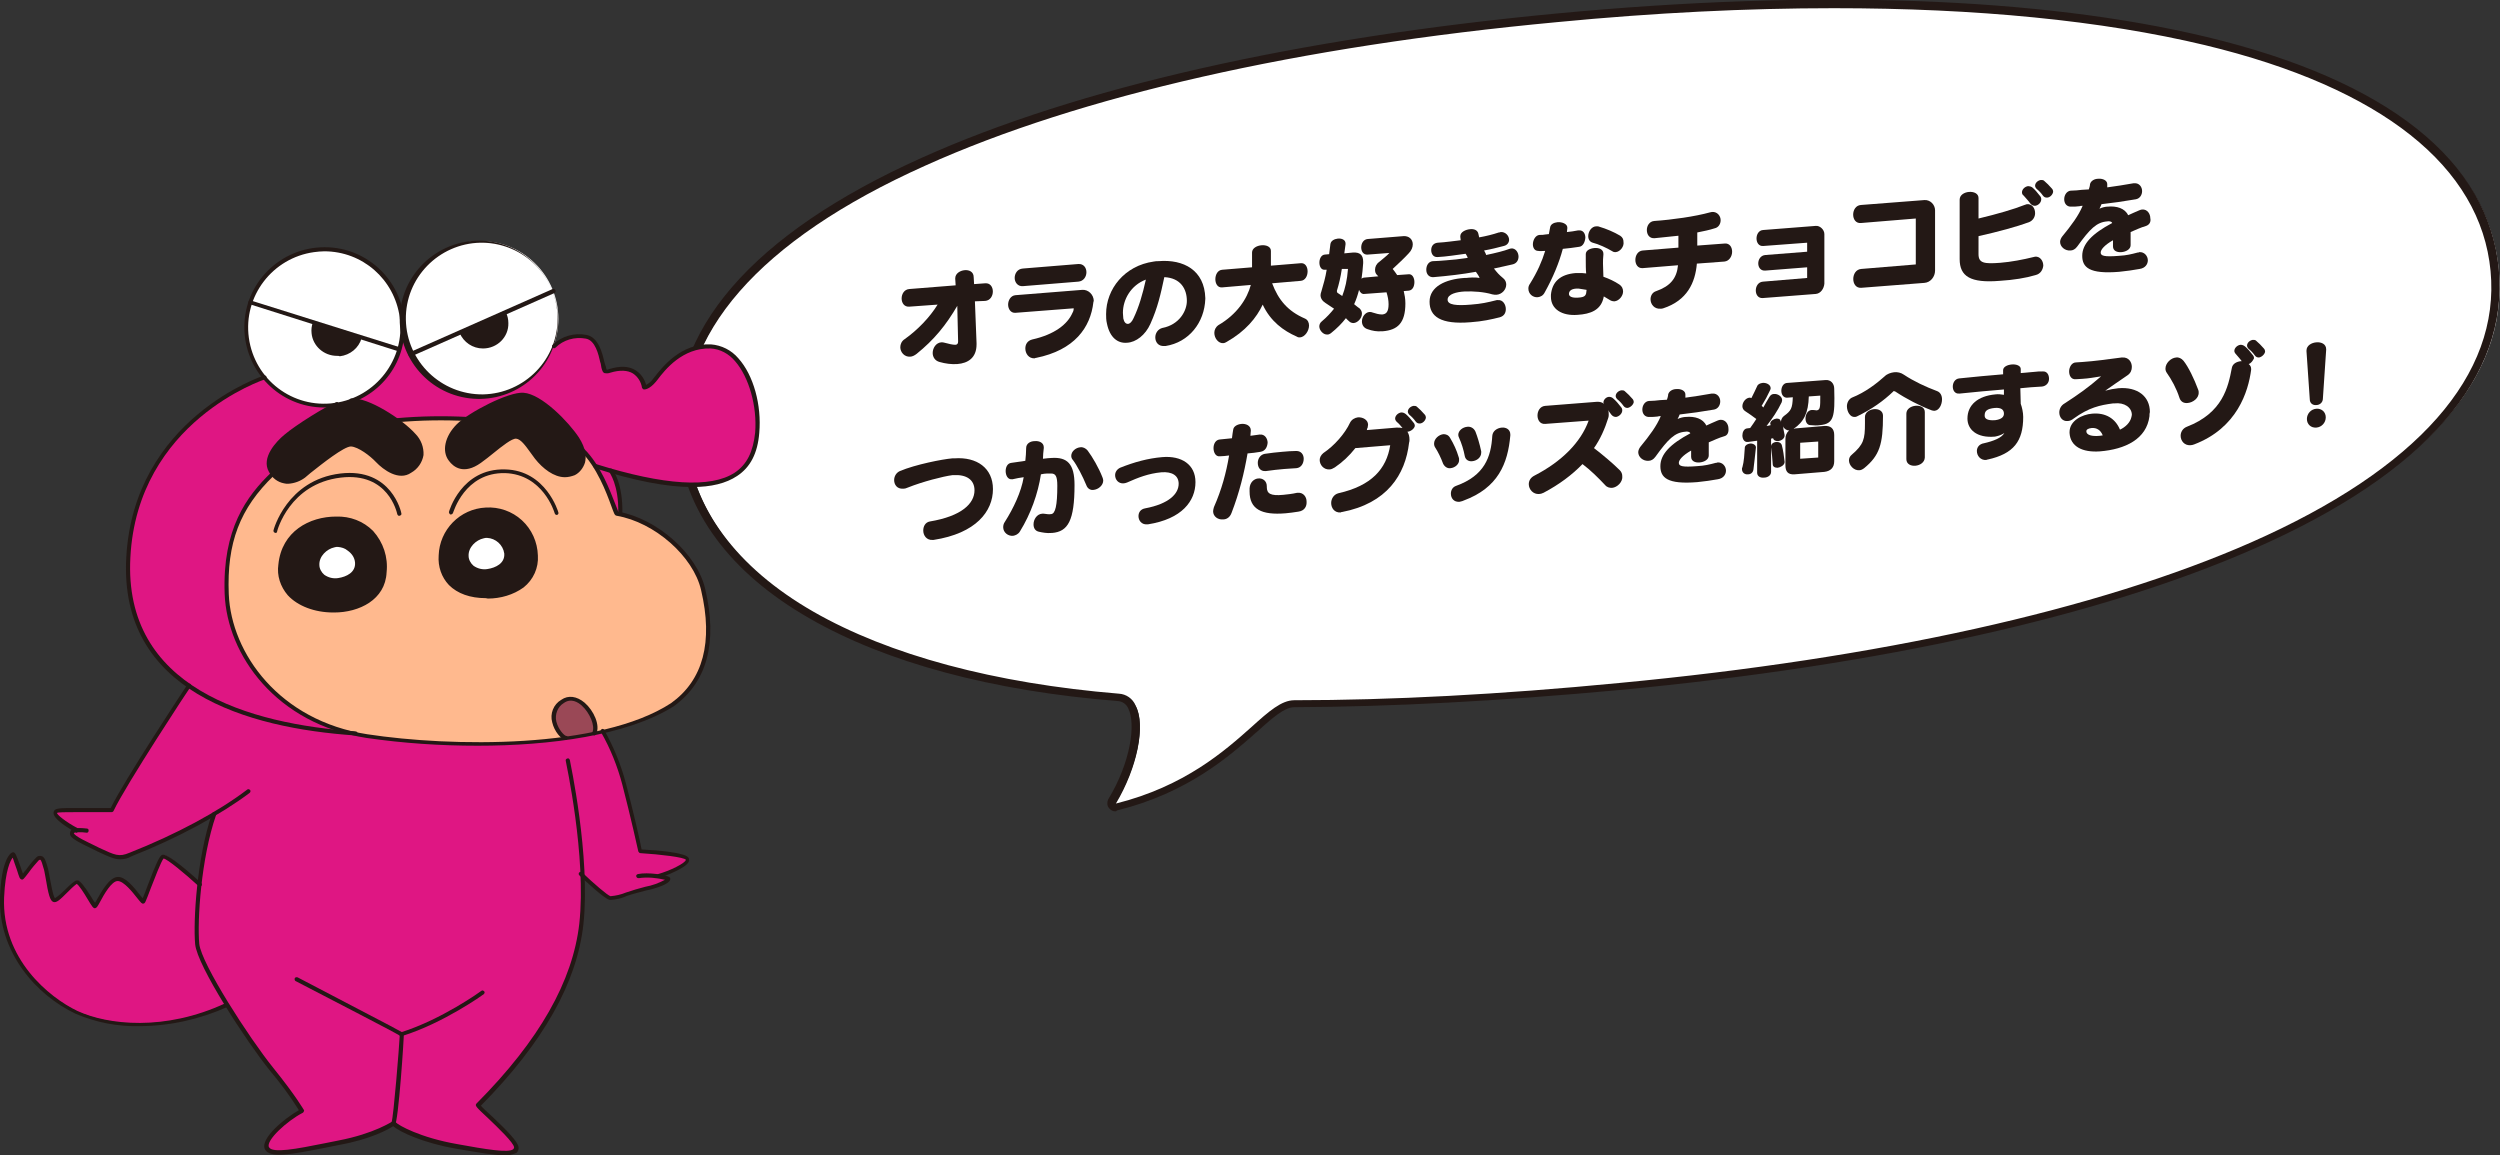 <?xml version="1.0" encoding="utf-8"?>
<!-- Generator: Adobe Illustrator 25.3.1, SVG Export Plug-In . SVG Version: 6.00 Build 0)  -->
<svg version="1.1" id="レイヤー_1" xmlns="http://www.w3.org/2000/svg" xmlns:xlink="http://www.w3.org/1999/xlink" x="0px"
	 y="0px" viewBox="0 0 609.8 281.8" style="enable-background:new 0 0 609.8 281.8;" xml:space="preserve">
<rect x="0" y="0" width="609.8" height="281.8" fill="#333333" stroke="none"/>
<style type="text/css">
	.st0{fill:#FFFFFF;}
	.st1{fill:#231815;}
	.st2{fill:#FFB98E;}
	.st3{fill:#9A4856;}
	.st4{fill:#DF1683;}
</style>
<path class="st0" d="M380.7,4.4c122.1-11.5,223.6,6.2,228.8,61.4S518.2,156,396,167.5c-27.8,2.6-54.6,4.1-79.3,4.2
	c-7.3,0-15.9,18.4-43.5,25.2c-0.5,0.1-1-0.3-1.1-0.8c0-0.2,0-0.4,0.1-0.5c6.9-11.3,8-24.9,1.7-25.5c-61-4.9-103.2-27.8-106.5-62.7
	C162.1,52.1,258.6,15.8,380.7,4.4z"/>
<path class="st1" d="M272,197.9c-0.6,0-1.1-0.3-1.5-0.8c-0.5-0.6-0.5-1.4-0.2-2.1c5.5-9,6.8-18.5,4.9-22.2c-0.4-1-1.4-1.7-2.5-1.8
	c-30.6-2.4-56.6-9.4-75.3-20.2c-19.4-11.1-30.5-26.2-32.1-43.4c-2.5-26.5,18.1-50.3,59.5-68.9c38-17.1,91.5-29.2,154.8-35.2
	s118.1-4,158.6,5.7c44.2,10.6,68.8,30.2,71.3,56.6s-18.1,50-59.6,68.2c-37.7,16.6-91.2,28.5-154.8,34.5c-29.1,2.7-55.8,4.1-79.4,4.2
	l0,0c-2.4,0-5.2,2.5-9.1,6c-6.7,5.9-16.8,14.9-34.2,19.2C272.3,197.9,272.2,197.9,272,197.9z M272,195.9L272,195.9z M447.3,2
	c-21.1,0-43.7,1.1-67.5,3.4c-63.1,5.9-116.4,18-154.1,35c-40.6,18.2-60.8,41.4-58.4,66.9c1.6,16.6,12.3,31.1,31.1,41.9
	c18.5,10.6,44.2,17.5,74.5,20c1.8,0.1,3.4,1.2,4.1,2.9c2.5,4.9,0.4,15.2-4.8,23.9c16.8-4.2,26.6-12.9,33.1-18.7
	c4.2-3.8,7.3-6.5,10.4-6.5l0,0c23.6,0,50.2-1.4,79.2-4.2c63.4-6,116.7-17.8,154.2-34.3c40.6-17.9,60.8-40.8,58.4-66.2
	S581,21.4,537.8,11C512.7,5,482.1,2,447.3,2L447.3,2z"/>
<path class="st2" d="M171.4,143.6c-2.1-8.8-12-16.9-21-18.5c-0.6-0.2-2.9-10.2-8.5-15.6l0,0c0.8,2.7-0.2,4.8-2.1,5.8
	c-3.2,1.6-6.7-0.9-9-3.8c-2-2.5-3.3-4.9-5-5.1s-5.5,3.6-8.9,6s-5.7,1.6-7.2-0.4s-1-5.4,1.9-8.2c0.7-0.6,1.4-1.2,2.2-1.7l0,0
	c-5.7-0.3-11.4-0.2-17.1,0.3l0,0c1.5,1,2.9,2.2,4.2,3.6c3.2,3.6,2.1,6.8-0.8,8.8s-6.7-1.2-8-2.5s-4.4-3.9-6.4-4s-8.4,5.1-11.7,7.7
	c-3,2.3-6,1.7-7.6-0.5l0,0c-7.2,6.9-11.8,15-11.2,29.2s12.1,31.3,34.2,34.7c13.6,2.1,32.2,2.9,48.5,0.6c-1.5-0.2-5.4-5.8-0.9-8.9
	c4.2-2.9,9.2,4.7,7.8,7.7c7.4-1.5,14.1-3.8,19.1-7.1C174.2,164.4,173.5,152.4,171.4,143.6z"/>
<circle class="st0" cx="117.2" cy="77.8" r="19"/>
<circle class="st0" cx="79.1" cy="79.8" r="19"/>
<path class="st1" d="M112.5,81c1.3,2.9,4.7,4.2,7.6,2.9c2.9-1.3,4.2-4.7,2.9-7.6L112.5,81z"/>
<path class="st1" d="M76.8,78.7c-1.1,3,0.5,6.3,3.5,7.4s6.3-0.5,7.4-3.5c0.1-0.1,0.1-0.3,0.1-0.4L76.8,78.7z"/>
<path class="st1" d="M68.4,137.6c0.6-6.1,5.3-11.3,13.6-11.3c8.5,0,12.2,6.5,11.8,13.1s-6.6,9.5-12.5,9.4S67.6,145.9,68.4,137.6z"/>
<path class="st1" d="M107.5,135.5c0.2-6,5-10.9,11-11.2c6.2-0.4,11.7,4.3,12.1,10.6c0,0.2,0,0.4,0,0.6c0.2,6.5-5,9.7-11.7,9.9
	S107.2,142.2,107.5,135.5z"/>
<path class="st0" d="M113.8,135.6c-0.2-2.3,1.9-4.3,4.1-4.8c2.6-0.4,5.1,1.3,5.5,4c0,0.1,0,0.1,0,0.2c0.2,2.6-2.1,4-4.5,4.4
	S114,138.5,113.8,135.6z"/>
<path class="st0" d="M77.5,137.9c-0.2-2.3,1.9-4.3,4.1-4.8c2.6-0.4,5.1,1.3,5.5,4c0,0.1,0,0.1,0,0.2c0.2,2.6-2.1,4-4.5,4.4
	S77.7,140.7,77.5,137.9z"/>
<path class="st3" d="M137.1,171.1c-4.5,3.1-0.6,8.7,0.9,8.9c2.4-0.3,4.7-0.7,6.9-1.2C146.3,175.8,141.3,168.2,137.1,171.1z"/>
<path class="st4" d="M167.7,209.5c-0.7-1.3-11.5-1.9-11.5-1.9s-2-9-3.9-16.3c-1.2-4.5-3-8.9-5.3-13l0,0c-18,4.2-41.4,3.6-57.6,1.1
	c-1-0.2-1.9-0.3-2.8-0.5l0,0c-5.8-1.2-11.3-3.6-16.1-7.1l-0.1-0.1c-0.4-0.3-0.8-0.6-1.1-0.9l-0.2-0.2c-0.3-0.3-0.7-0.5-1-0.8
	l-0.2-0.2c-8-7-12.3-16.5-12.6-24.9c-0.6-14.2,4-22.3,11.2-29.2l0,0c-0.2-0.2-0.3-0.4-0.4-0.6c-1.5-2.7,0.8-6,3.6-8.4
	s10.3-7.1,12.6-7.9l0,0l-0.5,0.1c-6.5,0.9-12.9-1.6-17.1-6.6l0,0c0,0-31.5,10-33.3,43.9c-0.8,15.1,5.5,24.9,14.8,31.3l0,0
	c0,0-15.8,24.1-18.8,30.4c0,0-4.8,0-8.8,0s-4.8,0-5,0.5c-0.3,0.9,2.8,3,5.2,4.4l0,0c-0.4,0-0.7,0.2-1,0.4c-0.5,0.8,0.6,1.6,5.4,3.8
	s5.8,2.9,8.8,1.7c7-2.8,13.8-6.1,20.3-9.8l0,0c-1.8,5.4-2.9,11.1-3.5,16.7l0,0c0,0-7.9-7.2-9-6.8s-4.5,11-4.8,11s-3.7-5.5-6.2-5.5
	s-5.1,6.5-5.5,6.6s-3.4-5.9-4.4-5.9s-4.7,4.7-5.6,4.4s-1.6-6.2-2.1-7.9s-0.8-3.1-2-2s-3.4,4.6-3.7,4.5s-1.8-5.6-2.2-5.5
	s-2.4,2-2.7,10.3c-0.6,14.2,9.9,24.3,18.2,28.1s22.4,4.7,36.5-1.9l0,0c3.4,5.5,7,10.8,11,15.9c5.7,7.1,7.4,10.2,7.4,10.2
	c-3.5,1.8-9.6,6.9-8.5,9.1s8.3,0.4,17.4-1.3s13.5-4.8,13.5-4.8c0.1,0.5,5.6,3.9,15.5,5.6s14.3,2.4,14.2,0.3s-9.6-9.9-9.3-10.4
	c9.9-10.1,23.1-25.7,25.1-44.2c0.4-4.1,0.5-8.2,0.3-12.2l0,0c0,0,5.8,5.6,7.2,5.9s5-1.5,8.6-2.3s5.6-1.9,5.5-2.4
	c0-0.2-1-0.5-2.3-0.7l0,0C162.5,213.1,168.4,210.8,167.7,209.5z"/>
<path class="st1" d="M101,106.1c-3.2-3.6-11.5-8.8-15.2-8.4l0,0c-1.2,0.4-2.4,0.8-3.6,1l0,0c-2.3,0.8-9.8,5.5-12.6,7.9
	s-5.1,5.7-3.6,8.4s4.8,3.7,8,1.1s9.6-7.8,11.7-7.7s5.2,2.6,6.4,4s5,4.6,8,2.5S104.2,109.7,101,106.1z"/>
<path class="st4" d="M173.3,84.5c-7.7-0.2-12.3,6.5-13.8,8.3s-2.5,1.8-2.5,1.8c-1.3-6-6.9-4.5-8.4-4.1s-1.3,0.1-1.7-1.5
	s-1.1-6.2-4.1-6.9c-2.8-0.6-5.8,0.3-7.9,2.3l0,0c-3.6,9.9-14.5,14.9-24.4,11.3c-7-2.6-11.9-9.1-12.4-16.5H98
	c0.3,8.2-4.7,15.6-12.3,18.4l0,0c2.5-0.2,7.3,2.1,11,4.8l0,0c5.7-0.5,11.4-0.6,17.1-0.3l0,0l0.7-0.5l0.1-0.1l0.8-0.5l0.1-0.1
	l0.8-0.5h0.1l0.8-0.5l0.2-0.1c0.3-0.2,0.6-0.3,0.9-0.5l0,0l0.9-0.4l0.1-0.1l0.9-0.4l0.2-0.1l0.9-0.4l0,0l0.9-0.4l0.2-0.1
	c0.3-0.1,0.5-0.2,0.8-0.3h0.1l0.7-0.3h0.1l0.7-0.2h0.2l0.7-0.2h0.1l0.6-0.1h0.1c0.2,0,0.4-0.1,0.5-0.1h0.1c0.2,0,0.3,0,0.5,0l0,0
	c0.9,0.1,1.7,0.3,2.5,0.7c1,0.5,1.9,1.1,2.8,1.7c0.3,0.2,0.6,0.5,0.9,0.7c0.6,0.5,1.2,1,1.8,1.6c0.9,0.8,1.8,1.7,2.5,2.6
	c0.9,1,1.8,2.1,2.6,3.3c0.5,0.8,1,1.7,1.3,2.6l0,0c0.3,0.3,0.6,0.6,0.8,0.9l0.1,0.1c0.3,0.3,0.5,0.6,0.8,0.9l0.1,0.2
	c0.2,0.3,0.5,0.6,0.7,0.9l0.1,0.1c0.2,0.3,0.5,0.7,0.7,1c3.3,5.2,4.7,11.3,5.2,11.5l0.8,0.2c0.2-7.3-2.3-10.5-2.3-10.5l0,0
	c29.6,8.5,34.9-0.4,35.6-9.3C185.4,96.2,181,84.7,173.3,84.5z"/>
<path class="st1" d="M127.6,96.3c-3.3-0.2-13.1,4.8-15.9,7.6s-3.3,6.2-1.9,8.2s3.8,2.8,7.2,0.4s7.2-6.2,8.9-6s3.1,2.6,5,5.1
	c2.3,2.9,5.8,5.4,9,3.8c2.5-1.3,3.5-4.5,0.8-8.5S131.6,96.6,127.6,96.3z"/>
<path class="st1" d="M117.2,97.3h-0.7c-10.7-0.2-19.1-9-19-19.6c0.2-10.7,9-19.1,19.6-19s19.1,9,19,19.6
	C136,88.7,127.6,97.1,117.2,97.3z M117.2,59.2C107,59.4,98.8,67.8,99,78s8.6,18.3,18.8,18.2C128,96,136.2,87.6,136,77.4
	c-0.2-10-8.2-18-18.2-18.2H117.2z"/>
<path class="st1" d="M100.2,86.9c-0.3,0.1-0.5-0.1-0.6-0.4s0.1-0.5,0.4-0.6l34.8-15.4c0.3-0.1,0.5,0,0.7,0.3c0.1,0.3,0,0.5-0.3,0.7
	l-34.8,15.4C100.3,86.9,100.3,86.9,100.2,86.9z"/>
<path class="st1" d="M117.8,85L117.8,85c-2.5,0-4.7-1.5-5.7-3.8c-0.1-0.2,0-0.5,0.2-0.7l0,0c0.2-0.1,0.5,0,0.6,0.3l0,0
	c0.8,1.9,2.7,3.2,4.8,3.2l0,0c2.9,0,5.3-2.3,5.3-5.2c0-0.8-0.2-1.5-0.5-2.2c-0.1-0.3,0-0.5,0.3-0.6c0.2-0.1,0.5,0,0.6,0.2
	c0.4,0.8,0.6,1.7,0.6,2.6C124.1,82.2,121.3,85,117.8,85L117.8,85z"/>
<path class="st1" d="M79.1,99.4c-10.8,0-19.5-8.8-19.5-19.6s8.8-19.5,19.6-19.5s19.5,8.8,19.5,19.6c0,9.8-7.2,18-16.9,19.3
	C80.8,99.3,79.9,99.4,79.1,99.4z M79.1,61.3c-0.8,0-1.7,0.1-2.5,0.2c-10.1,1.4-17.3,10.7-15.9,20.9s10.7,17.3,20.9,15.9
	c10.1-1.4,17.3-10.7,15.9-20.9l0,0l0,0C96.2,68.1,88.4,61.3,79.1,61.3z"/>
<path class="st1" d="M97.4,85.7h-0.2L60.9,74.2c-0.3-0.1-0.4-0.4-0.3-0.6l0,0c0.1-0.3,0.4-0.4,0.6-0.3l0,0l36.3,11.4
	c0.3,0.1,0.4,0.4,0.3,0.6C97.8,85.5,97.6,85.7,97.4,85.7z"/>
<path class="st1" d="M82.2,86.8c-3.2,0-5.9-2.4-6.2-5.5c-0.1-0.9,0-1.8,0.3-2.6c0.1-0.3,0.4-0.4,0.6-0.3l0,0
	c0.3,0.1,0.4,0.4,0.3,0.6c-0.2,0.7-0.3,1.5-0.2,2.2c0.3,2.9,2.9,5,5.8,4.7c2.1-0.2,3.8-1.7,4.5-3.7c0.1-0.3,0.3-0.4,0.6-0.3l0,0
	c0.3,0.1,0.4,0.3,0.3,0.6l0,0c-0.7,2.4-2.8,4.1-5.3,4.4C82.7,86.8,82.5,86.8,82.2,86.8z"/>
<path class="st1" d="M70.3,118c-0.3,0-0.7,0-1-0.1c-1.6-0.3-2.9-1.3-3.7-2.8c-2-3.5,1.9-7.5,3.7-9c2.9-2.5,10.4-7.1,12.7-8
	c0.3-0.1,0.5,0,0.6,0.3s0,0.5-0.3,0.6l0,0c-2.2,0.8-9.7,5.4-12.4,7.8c-1.2,1.1-5.2,4.8-3.5,7.7c0.6,1.2,1.7,2,3,2.3
	c1.6,0.2,3.1-0.2,4.3-1.3c0.4-0.3,0.9-0.7,1.3-1.1c4.8-3.7,8.9-6.8,10.7-6.7c2.3,0.1,5.6,2.9,6.8,4.2c0,0,4.2,4.6,7.3,2.5
	c1.3-0.8,2.2-2.1,2.5-3.6c0.1-1.7-0.6-3.3-1.8-4.4c-3.2-3.7-11.4-8.6-14.8-8.2c-0.3,0-0.5-0.2-0.5-0.5s0.2-0.5,0.5-0.5
	c4-0.4,12.5,5.1,15.6,8.6c1.4,1.4,2.1,3.3,2,5.2c-0.3,1.8-1.4,3.4-3,4.3c-3,2.1-6.8-0.7-8.6-2.6c-1.4-1.5-4.3-3.7-6.1-3.8l0,0
	c-1.7,0-7,4.2-9.9,6.5l-1.3,1.1C73.2,117.4,71.8,117.9,70.3,118z"/>
<path class="st1" d="M137.8,116.4c-2.7,0-5.4-2.1-7.3-4.5l-1.1-1.5c-1.3-1.8-2.4-3.3-3.5-3.4c-1-0.1-3.4,1.8-5.5,3.5
	c-1,0.8-2.1,1.7-3.1,2.4c-4.2,3-6.7,1-7.8-0.5c-1.8-2.3-1-6,1.9-8.9s12.7-8,16.3-7.7l0,0c4.4,0.3,11,7.1,13.5,10.9
	c1.8,2.8,1.8,4.8,1.5,6.1c-0.4,1.3-1.3,2.5-2.5,3.1C139.4,116.2,138.6,116.4,137.8,116.4z M125.8,106h0.2c1.6,0.2,2.7,1.8,4.2,3.8
	c0.3,0.5,0.7,1,1.1,1.5c2.1,2.7,5.4,5.1,8.3,3.7c1-0.5,1.7-1.4,2-2.4c0.4-1.5-0.1-3.4-1.3-5.3c-2.7-4.1-9-10.2-12.8-10.4h-0.2
	c-3.2,0-12.6,4.8-15.3,7.5s-3,5.9-1.8,7.5c1.6,2.1,3.8,2.2,6.5,0.3c1-0.7,2-1.5,3-2.4C122.2,107.7,124.3,106,125.8,106L125.8,106z"
	/>
<path class="st1" d="M67.2,130L67.2,130c-0.4-0.1-0.5-0.3-0.5-0.6l0,0c0-0.1,3.2-12.3,16.3-13.9c12.6-1.5,14.9,9.6,14.9,9.7
	c0.1,0.3-0.1,0.5-0.4,0.6l0,0c-0.3,0.1-0.5-0.1-0.6-0.4l0,0c-0.1-0.4-2.2-10.3-13.8-8.9c-12.5,1.5-15.5,13-15.5,13.1
	C67.6,129.8,67.5,130,67.2,130z"/>
<path class="st1" d="M135.8,125.6c-0.2,0-0.4-0.1-0.5-0.4c-0.1-0.4-2.9-9.5-12.1-9.8c-9.9-0.2-12.6,9.6-12.7,9.7
	c-0.1,0.3-0.4,0.4-0.6,0.4s-0.4-0.4-0.4-0.6c0-0.1,3-10.7,13.7-10.4c10,0.2,13,10.4,13,10.5c0.1,0.3-0.1,0.5-0.3,0.6
	C135.9,125.6,135.9,125.6,135.8,125.6L135.8,125.6z"/>
<path class="st1" d="M81.5,149.4h-0.2c-4.6,0-8.7-1.6-11.1-4.2c-1.8-2.1-2.7-4.8-2.3-7.5l0,0c0.8-8.1,7.6-11.7,14.1-11.7
	c3.4-0.1,6.6,1.1,9,3.5c2.5,2.8,3.7,6.4,3.3,10.1C94,146.3,87.6,149.4,81.5,149.4z M68.9,137.7L68.9,137.7c-0.3,2.4,0.4,4.9,2,6.8
	c2.2,2.4,6,3.9,10.3,3.9h0.2c5.3,0,11.5-2.3,11.9-8.9c0.3-3.4-0.8-6.8-3-9.4c-2.2-2.2-5.2-3.4-8.3-3.2
	C74.7,126.8,69.5,131.1,68.9,137.7z"/>
<path class="st1" d="M118.5,145.9c-3.8,0-6.9-1.1-9-3.2c-1.8-1.9-2.7-4.5-2.5-7.2c0.2-6.3,5.2-11.4,11.5-11.7
	c3.2-0.2,6.4,0.9,8.8,3.1c2.4,2.2,3.8,5.3,3.9,8.6c0.2,3-1.1,5.9-3.5,7.8c-2.5,1.8-5.6,2.7-8.7,2.7L118.5,145.9z M119.3,124.8h-0.7
	c-5.8,0.3-10.3,5-10.5,10.7l0,0c-0.2,2.4,0.6,4.7,2.2,6.4c1.9,2,5,3,8.7,2.9c2.9,0.1,5.7-0.8,8.1-2.5c2.1-1.6,3.3-4.3,3.1-6.9
	c0-3-1.3-5.9-3.5-7.9C124.6,125.8,122,124.8,119.3,124.8L119.3,124.8z M107.5,135.5L107.5,135.5z"/>
<path class="st1" d="M118.2,139.9c-1.2,0-2.3-0.3-3.3-1.1c-0.9-0.8-1.5-1.9-1.5-3.1l0,0c-0.2-2.7,2.1-4.8,4.5-5.3
	c1.4-0.3,2.9,0.1,4,0.9c1.2,0.8,2,2.2,2.2,3.6c0.3,2.9-2.3,4.5-4.9,4.9C118.7,139.9,118.4,139.9,118.2,139.9z M118.8,131.2
	c-0.3,0-0.5,0-0.8,0.1c-1.9,0.4-3.8,2.2-3.7,4.3l0,0c0,0.9,0.5,1.8,1.2,2.4c1,0.7,2.2,1,3.4,0.8c2-0.3,4.3-1.4,4.1-3.8
	C122.7,132.9,120.9,131.3,118.8,131.2L118.8,131.2z"/>
<path class="st1" d="M81.8,142.1c-1.2,0-2.3-0.4-3.3-1.1c-0.9-0.8-1.5-1.9-1.5-3.1l0,0c-0.2-2.7,2.1-4.8,4.5-5.3
	c1.4-0.3,2.9,0.1,4,0.9c1.2,0.9,2,2.2,2.2,3.6c0.3,2.9-2.3,4.6-4.9,4.9C82.4,142.1,82.1,142.1,81.8,142.1z M82.4,133.4
	c-0.3,0-0.5,0-0.8,0.1c-1.9,0.4-3.8,2.2-3.7,4.3l0,0c0,0.9,0.5,1.8,1.2,2.4c1,0.7,2.2,1,3.4,0.8c2-0.3,4.3-1.4,4.1-3.8
	c-0.1-1.2-0.8-2.2-1.8-2.9C84.1,133.7,83.3,133.5,82.4,133.4L82.4,133.4z"/>
<path class="st1" d="M96.8,103c-0.3,0-0.5-0.2-0.5-0.5s0.2-0.5,0.5-0.5c5.7-0.5,11.4-0.6,17.2-0.3c0.3,0,0.5,0.3,0.5,0.5l0,0
	c0,0.3-0.2,0.5-0.5,0.5l0,0C108.2,102.4,102.6,102.5,96.8,103L96.8,103z"/>
<path class="st1" d="M116.5,181.9c-9.1,0-18.1-0.6-27.1-1.9c-22-3.4-34-20.2-34.6-35.1c-0.6-15.9,5.4-23.9,11.3-29.6
	c0.2-0.2,0.5-0.2,0.7,0l0,0c0.2,0.2,0.2,0.5,0,0.7c-8.3,8-11.5,16.4-11,28.9c0.6,14.5,12.4,30.9,33.8,34.2
	c20.3,3.1,56.8,3.7,74.1-7.6c7.8-5.6,10.3-14.9,7.3-27.6c-1.9-8.2-11.3-16.5-20.6-18.1c-0.5-0.1-0.6-0.5-1.3-2.4
	c-1.2-3.3-3.5-9.4-7.4-13.3c-0.2-0.2-0.2-0.5,0-0.7l0,0c0.2-0.2,0.5-0.2,0.7,0l0,0c4.1,4,6.4,10.3,7.7,13.6c0.3,0.8,0.6,1.5,0.7,1.8
	c9.5,1.7,19.2,10.3,21.2,18.8c3.1,13.1,0.5,22.8-7.7,28.7C153,179.4,134.1,181.9,116.5,181.9z"/>
<path class="st1" d="M168.8,118.8c-6.1,0-14-1.5-23.7-4.6c-0.3-0.1-0.4-0.4-0.3-0.6c0.1-0.3,0.4-0.4,0.6-0.4
	c16.6,5.2,28,5.9,33.8,2.1c3-2,4.5-5.1,5-9.8c0.5-6.4-1.5-13.5-4.9-17.4c-1.5-1.8-3.7-3-6-3.1c-6.8-0.2-11.1,5.2-12.9,7.6l-0.4,0.5
	c-1.6,1.9-2.7,1.9-2.9,1.9s-0.4-0.2-0.5-0.4c-0.2-1.4-1-2.7-2.2-3.5c-1.3-0.8-3.2-0.9-5.5-0.2c-0.5,0.2-1,0.2-1.5,0.1
	c-0.4-0.2-0.5-0.6-0.7-1.3c0-0.2-0.1-0.4-0.1-0.6s-0.1-0.5-0.2-0.8c-0.4-1.8-1.2-5.3-3.5-5.7c-2.7-0.5-5.5,0.3-7.4,2.2
	c-0.2,0.2-0.5,0.2-0.7,0s-0.2-0.5,0-0.7l0,0c2.2-2.1,5.3-3,8.3-2.4c2.9,0.6,3.8,4.4,4.3,6.5c0.1,0.3,0.1,0.5,0.2,0.7
	s0.1,0.4,0.2,0.6c0,0.2,0.1,0.5,0.2,0.7c0,0,0.2,0,0.7-0.2c2.6-0.8,4.7-0.7,6.3,0.3c1.3,0.8,2.2,2.1,2.6,3.6
	c0.7-0.4,1.3-0.9,1.7-1.5l0.4-0.5c1.9-2.4,6.4-8.2,13.7-7.9c2.6,0.2,5,1.4,6.7,3.4c3.7,4.1,5.7,11.4,5.1,18.2
	c-0.4,5-2.2,8.4-5.4,10.5C177.1,117.9,173.5,118.8,168.8,118.8z"/>
<path class="st1" d="M151.3,125.8L151.3,125.8c-0.3,0-0.5-0.2-0.5-0.5l0,0c0.2-7.1-2.2-10.1-2.2-10.2c-0.2-0.2-0.1-0.5,0.1-0.7
	c0.2-0.2,0.5-0.1,0.7,0.1l0,0c0.1,0.1,2.6,3.4,2.4,10.8C151.8,125.6,151.5,125.8,151.3,125.8z"/>
<path class="st1" d="M86.7,179.4L86.7,179.4C60.2,177.6,29,168.6,30.8,136c1.8-33.9,33.3-44.3,33.6-44.4c0.3-0.1,0.5,0.1,0.6,0.3
	l0,0c0.1,0.3-0.1,0.5-0.3,0.6l0,0c-0.3,0.1-31.2,10.3-32.9,43.5c-1.7,31.8,28.9,40.6,54.9,42.4c0.3,0,0.5,0.2,0.5,0.5l0,0
	C87.2,179.2,86.9,179.4,86.7,179.4z"/>
<path class="st1" d="M138,180.5L138,180.5c-1.1-0.1-2.8-2.1-3.3-4.3c-0.6-2.1,0.3-4.4,2.2-5.5c1.7-1.2,3.8-0.9,5.7,0.7
	c2.2,1.9,3.9,5.5,2.8,7.7c-0.1,0.2-0.4,0.4-0.7,0.2l0,0c-0.2-0.1-0.3-0.4-0.2-0.7c0.7-1.5-0.6-4.7-2.6-6.5c-0.9-0.8-2.6-1.9-4.4-0.6
	c-1.5,0.9-2.2,2.8-1.8,4.5c0.5,2,2,3.5,2.4,3.5c0.3,0,0.5,0.3,0.4,0.6C138.4,180.3,138.2,180.5,138,180.5z"/>
<path class="st1" d="M18.7,203.1c-0.1,0-0.2,0-0.2-0.1c-1-0.5-6-3.3-5.4-5c0.3-0.9,1.2-0.9,5.5-0.9c3.3,0,7.3,0,8.4,0
	c3.2-6.6,18-29.1,18.7-30.1c0.1-0.2,0.4-0.3,0.7-0.2l0,0c0.2,0.2,0.3,0.5,0.1,0.7l0,0c-0.2,0.2-15.9,24.1-18.8,30.3
	c-0.1,0.2-0.3,0.3-0.5,0.3c0,0-4.8,0-8.8,0c-2.4,0-4.3,0-4.5,0.2c0,0.4,2,2.1,5,3.7c0.2,0.1,0.4,0.4,0.2,0.7
	C19.1,202.9,18.9,203,18.7,203.1L18.7,203.1z"/>
<path class="st1" d="M29.3,209.6c-1.5,0-2.9-0.7-5.5-1.9l-1-0.5c-4.2-2-5.5-2.8-5.7-3.6c-0.1-0.3,0-0.6,0.1-0.9c0.6-1,3-0.7,4-0.6
	c0.3,0,0.5,0.3,0.4,0.6c0,0.3-0.3,0.5-0.6,0.4c-1.3-0.2-2.8-0.1-3,0.1c0.2,0.8,3.6,2.3,5.2,3.1l1,0.5c3.9,1.8,4.8,2.3,7.4,1.2
	c11.4-4.5,21.6-10,28.7-15.4c0.2-0.2,0.5-0.1,0.7,0.1c0.2,0.2,0.1,0.5-0.1,0.7c-7.2,5.4-17.5,11-28.9,15.5
	C31.2,209.4,30.3,209.6,29.3,209.6z"/>
<path class="st1" d="M123,281.8c-2.2,0-5.9-0.6-11.7-1.6c-8.1-1.4-13.8-4.1-15.4-5.5c-1.2,0.8-5.5,3.2-13.3,4.6l-3.5,0.7
	c-8.1,1.6-13.4,2.6-14.5,0.3c-1.2-2.6,4.9-7.6,8.3-9.5c-2.1-3.4-4.5-6.6-7.1-9.7c-5.8-7.2-17.7-25.5-18.2-30.8
	c-0.5-5.6,0.4-21,4.1-31.8c0.1-0.3,0.3-0.4,0.6-0.4c0.3,0.1,0.4,0.3,0.4,0.6v0.1c-3.7,10.7-4.6,25.9-4.1,31.4
	c0.5,4.9,12.2,23,18,30.2s7.4,10.2,7.5,10.3c0.1,0.1,0.1,0.3,0,0.4c0,0.1-0.1,0.2-0.2,0.3c-3.9,2-9.1,6.8-8.3,8.4s6.9,0.4,13.4-0.9
	l3.5-0.7c8.9-1.7,13.2-4.7,13.3-4.7c0.2-0.1,0.3-0.1,0.5,0c0.1,0.1,0.2,0.2,0.3,0.3c0.5,0.6,5.8,3.7,15.1,5.3
	c6.6,1.2,12.4,2.2,13.5,1.2c0.1-0.1,0.2-0.3,0.2-0.4c0-1.1-4.1-5-6.3-7.1c-3-2.8-3.3-3.1-2.9-3.6l0.1-0.1
	c15.3-15.4,23.4-29.8,25-43.8c1.8-16.4-3.3-39.5-3.3-39.7c-0.1-0.3,0.1-0.5,0.4-0.6l0,0c0.3-0.1,0.5,0.1,0.6,0.4l0,0
	c0,0.2,5.1,23.5,3.3,40.1c-1.6,14.2-9.7,28.7-25,44.2c0.4,0.5,1.6,1.6,2.6,2.5c3.7,3.5,6.6,6.4,6.6,7.8c0,0.5-0.2,0.9-0.5,1.2
	C124.8,281.7,123.9,281.9,123,281.8z M95.9,274L95.9,274z"/>
<path class="st1" d="M95.9,274.5c-0.2,0-0.3-0.1-0.4-0.2c-0.1-0.2-0.1-0.4,0-0.5c0.5-1.3,1.9-18.8,2-21.2c-1.8-1.1-16-8.4-25.4-13.3
	c-0.2-0.1-0.3-0.4-0.2-0.7c0.1-0.2,0.4-0.3,0.7-0.2l0,0c25.7,13.4,25.8,13.5,25.9,13.7s-1.3,21.8-2.2,22.4
	C96.1,274.5,96,274.5,95.9,274.5z"/>
<path class="st1" d="M98,252.8c-0.3,0-0.5-0.1-0.6-0.4s0.1-0.5,0.4-0.6c9.9-3.1,19.5-10,19.6-10.1c0.2-0.2,0.5-0.1,0.7,0.1
	s0.1,0.5-0.1,0.7c-0.1,0.1-9.9,7.1-19.9,10.2C98.1,252.8,98,252.8,98,252.8z"/>
<path class="st1" d="M33.9,250.3c-5.3,0.1-10.5-0.9-15.4-3c-9.6-4.5-19-15-18.5-28.6c0.3-8.1,2.2-10.6,3.1-10.8
	c0.6-0.1,0.8,0.4,2,3.8c0.2,0.5,0.3,1,0.5,1.4c0.2-0.3,0.5-0.7,0.8-1c0.7-1,1.5-2,2.4-2.9c0.3-0.4,0.8-0.5,1.3-0.4
	c0.8,0.2,1.1,1.3,1.5,2.7c0.2,0.6,0.3,1.4,0.5,2.4c0.3,1.5,0.8,4.6,1.3,5.2c0.9-0.6,1.7-1.3,2.5-2.1c1.4-1.4,2.3-2.2,2.9-2.3
	s1.7,1.3,3.4,4c0.3,0.5,0.7,1.2,1,1.5c0.1-0.2,0.3-0.5,0.4-0.7c1.2-2.1,3.1-5.6,5.2-5.6l0,0c1.8,0,3.7,2.3,5.5,4.6l0.5,0.6
	c0.3-0.6,0.7-1.8,1.1-2.8c2.1-5.5,3-7.6,3.7-7.8c0.9-0.3,4.1,2,9.5,6.9c0.2,0.2,0.2,0.5,0,0.7l0,0c-0.2,0.2-0.5,0.2-0.7,0l0,0
	c-3.4-3.1-7.5-6.5-8.5-6.7c-0.6,0.7-2.2,4.9-3.1,7.2c-1.4,3.7-1.4,3.7-1.8,3.8s-0.6-0.2-1.5-1.3c-1.1-1.4-3.3-4.2-4.8-4.2l0,0
	c-1.5,0-3.4,3.4-4.3,5.1c-0.6,1.1-0.8,1.4-1.1,1.5c-0.5,0.2-0.8-0.3-2-2.3c-0.7-1.2-2.1-3.4-2.6-3.6c-0.8,0.6-1.5,1.3-2.2,2
	c-1.8,1.8-2.7,2.7-3.5,2.4s-1.2-1.8-1.9-6c-0.2-1-0.3-1.8-0.5-2.3c-0.2-0.7-0.5-1.9-0.8-2c0,0-0.2,0-0.4,0.2
	c-0.8,0.9-1.6,1.8-2.3,2.8c-1.3,1.7-1.5,2-1.9,1.8s-0.4-0.2-1.1-2.4c-0.3-0.9-0.8-2.2-1-2.9c-0.5,0.6-1.8,2.9-2.1,9.7
	c-0.6,15,11,24.4,17.9,27.7c7.4,3.4,21.3,5,36.1-1.9c0.3-0.1,0.5,0,0.7,0.2c0.1,0.2,0,0.5-0.2,0.7l0,0
	C48.8,248.6,41.4,250.3,33.9,250.3z"/>
<path class="st1" d="M149.1,219.5c-0.1,0-0.2,0-0.4,0c-1.4-0.3-6.4-5.1-7.4-6c-0.2-0.2-0.2-0.5,0-0.7l0,0c0.2-0.2,0.5-0.2,0.7,0
	c2.8,2.7,6.2,5.6,6.9,5.8c1.3-0.1,2.6-0.4,3.8-0.9c1.5-0.5,3.1-1,4.7-1.4c1.7-0.3,3.3-0.9,4.8-1.7c-2.1-0.5-4.3-0.7-6.4-0.4
	c-0.3,0-0.5-0.1-0.6-0.4c-0.1-0.3,0.1-0.5,0.4-0.6l0,0c2.5-0.5,6.8,0.2,7.6,0.7c0.2,0.1,0.3,0.3,0.3,0.4c0.2,1.3-3.8,2.5-5.9,2.9
	c-1.5,0.4-3.1,0.8-4.6,1.3C151.7,219.1,150.4,219.4,149.1,219.5z"/>
<path class="st1" d="M160.6,214.2c-0.3,0-0.5-0.2-0.5-0.5c0-0.2,0.2-0.4,0.4-0.5c2.7-0.7,6.8-2.7,6.8-3.5c-0.5-0.6-6.2-1.3-11.1-1.6
	c-0.2,0-0.4-0.2-0.5-0.4c0-0.1-2-9-3.9-16.3c-1.2-4.5-2.9-8.8-5.2-12.8c-0.2-0.2-0.1-0.5,0.1-0.7c0.2-0.2,0.5-0.1,0.7,0.1
	c0,0,0,0,0,0.1c2.3,4.1,4.1,8.5,5.3,13.1c1.7,6.4,3.5,14.2,3.8,16c4.2,0.2,10.9,0.8,11.5,2.1c0.1,0.3,0.1,0.6,0,0.9
	C167.3,211.8,161.9,213.8,160.6,214.2L160.6,214.2L160.6,214.2z"/>
<g>
	<g>
		<path class="st1" d="M237.8,73.5l0.4,10.2c0,0.1,0,0.2,0,0.3c0,3.3-2.1,4.6-4.7,4.8c-1.4,0.1-2.9-0.1-4.3-0.5
			c-1.2-0.3-1.7-1.3-1.7-2.2c0-1.2,0.8-2.5,2.1-2.6c0.3,0,0.5,0,0.8,0.1c1.1,0.3,2,0.5,2.6,0.5c0.5,0,0.7-0.3,0.7-0.8l-0.2-8.7
			c-2.8,4.8-5.7,8.3-9.9,11.7c-0.5,0.4-1.1,0.7-1.6,0.7c-1.4,0.1-2.4-1.1-2.4-2.3c0-0.7,0.3-1.5,1.1-2c3.1-2.2,6.1-5.3,8-8.4
			l-6.9,0.5c-2.5,0.2-2.5-4.1,0-4.3l11.3-0.9L233,68c0,0,0-0.1,0-0.1c0-1.2,1.2-1.9,2.3-2c1.1-0.1,2.2,0.4,2.2,1.7l0.1,1.7l2.7-0.2
			c2.5-0.2,2.5,4.1,0,4.3L237.8,73.5z"/>
		<path class="st1" d="M266.7,73.7c-0.7,6.2-4.6,11.7-14,13.6c-0.1,0-0.2,0-0.3,0.1c-1.5,0.1-2.3-1.2-2.3-2.4c0-1,0.5-1.9,1.7-2.2
			c5.4-1.2,8.6-3.7,9.8-6.5c0.2-0.3,0.3-0.7,0.3-1.1l-14.2,1.1c-1.2,0.1-1.8-1-1.8-2s0.6-2.2,1.8-2.3l16.3-1.3
			c1.4-0.1,2.8,1.1,2.8,2.8C266.7,73.5,266.7,73.6,266.7,73.7z M263,68.7l-13.5,1.1c-1.3,0.1-2-1-2-2s0.6-2.2,2-2.3l13.5-1.1
			c1.3-0.1,2,0.9,2,2C265,67.5,264.3,68.6,263,68.7z"/>
		<path class="st1" d="M284.3,84.4c-0.1,0-0.2,0-0.3,0c-1.5,0.1-2.2-1-2.2-2.1c0-1,0.6-2,1.7-2.3c4.2-0.8,6-4.2,6-6.6
			c0-2.9-1.5-5.6-5.5-5.8c-0.9,4.2-1.6,7.4-3.4,11.4c-1.2,2.7-3.5,4.5-5.7,4.6c-2.2,0.2-4.2-1.2-4.9-4.7c-0.2-0.8-0.2-1.6-0.2-2.3
			c0-6.1,4.5-11.8,11.6-12.8c0.4-0.1,0.8-0.1,1.2-0.1c6.1-0.5,11.2,2.2,11.4,9c0,0.1,0,0.1,0,0.2C293.8,78.7,290,83.5,284.3,84.4z
			 M273.9,76.3c0,0.5,0.1,1,0.1,1.4c0.2,0.9,0.6,1.3,1.1,1.3c0.5,0,1-0.5,1.4-1.4c1.3-2.7,2.2-5.8,3-9.4
			C275.8,69.6,273.9,73.1,273.9,76.3z"/>
		<path class="st1" d="M317.1,82.3c-0.3,0-0.5,0-0.8-0.2c-3.2-1.4-6.4-3.7-8.3-7.8c-1.5,3.2-4.2,6.5-8.8,9.1
			c-0.3,0.2-0.6,0.3-0.8,0.3c-1.2,0.1-2.2-1.2-2.2-2.5c0-0.7,0.3-1.4,1-1.9c4.5-2.6,7-6.4,7.9-9.8l-7,0.6c-2.2,0.2-2.2-4.1,0-4.3
			l7.3-0.6v-3.6c0-2.1,4.6-2.5,4.6-0.4v3.6l7.3-0.6c2.2-0.2,2.2,4.1,0,4.3l-7,0.6c1.5,4,3.8,6.8,8,8.6c0.7,0.3,1,1,1,1.7
			C319.3,80.7,318.3,82.2,317.1,82.3z"/>
		<path class="st1" d="M343.6,70.9l-1.2,0.1c0.2,0.9,0.4,1.8,0.4,3c0,4.8-1.9,6.5-5.5,6.8c-0.1,0-0.2,0-0.3,0
			c-1.1,0.1-2.3-0.1-3.4-0.5c-1-0.3-1.4-1.1-1.4-1.9c0-1.1,0.8-2.2,1.8-2.3c0.2,0,0.5,0,0.7,0.1c0.9,0.3,1.7,0.5,2.3,0.5
			c0.1,0,0.1,0,0.2,0c0.9-0.1,1.5-0.6,1.5-2.5c0-1-0.2-1.9-0.5-2.9l-5.4,0.4c-0.6,0.1-1.1-0.4-1.3-1c-0.3,1.2-0.7,2.4-1.2,3.5
			c0.4,0.3,0.8,0.7,1.3,1c0.4,0.4,0.6,0.8,0.6,1.3c0,1.1-1,2.2-2,2.3c-0.4,0-0.8-0.1-1.1-0.4c-0.3-0.3-0.6-0.5-0.8-0.8
			c-1,1.3-2.2,2.5-3.7,3.7c-0.3,0.2-0.5,0.3-0.8,0.3c-1,0.1-2-1-2-2c0-0.4,0.2-0.9,0.6-1.2c1.2-1,2.2-2.1,3-3.1
			c-0.7-0.5-1.4-0.9-2.1-1.4c-0.8-0.5-1.2-1.2-1.2-1.9c0-0.3,0.1-0.6,0.2-0.9c0.5-1.7,1-3.4,1.3-5.3l-0.5,0c-1.7,0.1-1.7-3.5,0-3.7
			l1.1-0.1c0.1-0.8,0.2-1.6,0.3-2.4c0.1-0.9,1-1.3,1.8-1.4c1-0.1,1.9,0.3,1.9,1.2c0,0.1,0,0.1,0,0.2c-0.1,0.8-0.2,1.5-0.3,2.2
			l2.1-0.2c1.7-0.1,2.5,0.6,2.5,2.2c0,0.1,0,0.2,0,0.4c-0.1,1.3-0.2,2.6-0.4,3.8c0.2-0.2,0.5-0.3,0.8-0.3l3.3-0.3
			c-0.1-0.1-0.2-0.2-0.3-0.3c-0.4-0.4-0.5-0.8-0.5-1.3c0-0.7,0.3-1.4,1-1.9c0.8-0.7,1.9-1.5,2.5-2.2l-5.3,0.4
			c-2.1,0.2-2.1-3.6,0-3.8l8.7-0.7c1.4-0.1,2.3,0.8,2.3,2c0,0.7-0.3,1.5-1,2.2c-1,1.1-2.6,2.6-3.9,3.8c0.4,0.5,0.7,0.9,1.1,1.5
			l2.8-0.2c0.9-0.1,1.4,0.9,1.4,1.9C345,69.8,344.6,70.8,343.6,70.9z M327.3,65.6c-0.3,2-0.7,3.7-1.2,5.3c0,0.1,0,0.1,0,0.2
			c0,0.1,0.1,0.2,0.1,0.3c0.4,0.3,0.8,0.5,1.2,0.8c0.7-1.8,1.2-3.9,1.4-6.6L327.3,65.6z"/>
		<path class="st1" d="M368.9,64.5c-1.4,0.3-3,0.7-4.5,1c0.8,1,1.1,1.4,2.3,2.4c0.5,0.4,0.7,1,0.7,1.5c0,1.2-1,2.4-2.4,2.5
			c-0.3,0-0.6,0-1-0.1c-2-0.6-4.6-0.8-6.8-0.7c-1.8,0.1-4.1,0.6-4.1,2c0,1.3,2.2,1.5,5.7,1.2c2.6-0.2,3.9-0.5,6.3-1.1
			c0.1,0,0.2,0,0.3,0c1.2-0.1,1.9,1.1,1.9,2.2c0,0.9-0.4,1.7-1.5,2c-2,0.5-4.2,1-7.1,1.2c-7.3,0.6-10-1.4-10-5
			c0-3.7,3.9-5.5,8.5-5.8c0.1,0,0.2,0,0.4,0c0.8-0.1,2.3-0.2,3.3,0c-0.1-0.4-0.7-1.2-0.9-1.5c-3.3,0.6-6.8,1-10.3,1.3
			c-1.2,0.1-1.8-0.8-1.8-1.8c0-1,0.5-2,1.6-2.1c0,0,0.1,0,0.1,0c0.8,0,1.8-0.1,3.1-0.2c1.6-0.1,3.4-0.3,5.3-0.6c0-0.2-0.5-1-0.5-1
			c-2.3,0.3-4.7,0.7-6.8,0.8c-1.1,0.1-1.6-0.8-1.6-1.7c0-0.9,0.5-1.7,1.6-1.8c1.9-0.1,3.8-0.4,5.6-0.6c0-0.1-0.1-0.7-0.1-0.8
			s0-0.2,0-0.2c0-1,1.3-1.6,2.4-1.7c0.9-0.1,1.8,0.2,2,1.1c0.1,0.3,0.1,0.6,0.2,0.9c1.7-0.3,3.3-0.7,4.8-1.2c0.1,0,0.3,0,0.4-0.1
			c1.2-0.1,2.1,0.9,2.1,1.9c0,0.6-0.4,1.3-1.3,1.5c-1.5,0.4-3.1,0.8-4.8,1.1c0,0,0.5,0.9,0.5,1.1c2.4-0.5,4.4-1,5.7-1.5
			c0.1,0,0.3-0.1,0.4-0.1c1.1-0.1,1.8,1,1.8,2C370.4,63.5,369.9,64.3,368.9,64.5z"/>
		<path class="st1" d="M385.2,60.2c-1.4,0.2-2.7,0.4-4,0.5c-0.9,3.4-2.4,7-4.4,10.6c-0.4,0.8-1,1.1-1.7,1.2
			c-1.2,0.1-2.3-0.8-2.3-2.1c0-0.4,0.1-0.8,0.4-1.2c1.8-2.9,2.9-5.4,3.7-8c-0.5,0-1.3,0.1-1.7,0c-0.9,0-1.3-0.8-1.3-1.6
			c0-1,0.6-2.2,1.6-2.3c0.1,0,0.1,0,0.1,0c0.5,0,0.9,0,1.3-0.1c0.3,0,0.6-0.1,0.9-0.1c0.1-0.4,0.2-1.2,0.3-1.6
			c0.1-0.8,0.9-1.2,1.8-1.3c1.1-0.1,2.4,0.4,2.4,1.3c0,0.1,0,0.1,0,0.2c0,0.2-0.1,0.7-0.1,0.9c0.9-0.1,1.8-0.2,2.7-0.4
			c0.1,0,0.2,0,0.2,0c1.1-0.1,1.6,0.8,1.6,1.8C386.6,59.1,386.1,60.1,385.2,60.2z M393.8,73.5c-0.4,0-0.8-0.1-1.1-0.3
			c-0.5-0.3-1-0.6-1.5-0.9c-0.6,3.4-3.3,4.3-6.4,4.5c-3.8,0.3-6.5-1.4-6.5-4.4c0-0.2,0-0.3,0-0.5c0.3-3.1,2.2-5,6.1-5.3
			c0.2,0,0.4,0,0.7,0c0.6,0,1.1,0,1.8,0.1c-0.1-0.9-0.1-2.1-0.1-3.4c0-0.4,0-0.8,0-1.3c0-0.9,1-1.4,2.1-1.5c1.1-0.1,2.2,0.3,2.2,1.4
			c0,0.1,0,0.1,0,0.2c-0.1,0.8-0.1,1.6-0.1,2.2c0,1.2,0.1,2.1,0.1,3.2c1.4,0.5,2.7,1.1,3.9,1.9c0.6,0.4,0.9,1,0.9,1.7
			C395.9,72.2,394.9,73.4,393.8,73.5z M385.1,70.4c-0.3,0-0.5,0-0.7,0c-1.3,0.1-1.7,0.7-1.7,1.3c0,0.6,0.7,1,2.2,0.9
			c1.9-0.1,2-0.6,2.1-1.9C386.3,70.6,385.7,70.5,385.1,70.4z M394.1,61.5c-0.3,0-0.5,0-0.8-0.2c-1.3-0.8-3.5-1.8-4.8-2.1
			c-0.7-0.2-1.1-0.8-1.1-1.6c0-1.1,0.8-2.4,2-2.4c0.2,0,0.5,0,0.7,0.1c1.7,0.5,3.6,1.3,5.1,2.2c0.6,0.4,0.8,0.9,0.8,1.5
			C396.2,60.1,395.2,61.4,394.1,61.5z"/>
		<path class="st1" d="M420.6,63.8l-6.7,0.5c-0.4,4.7-2.4,9-8.2,10.9c-0.2,0.1-0.5,0.1-0.7,0.1c-1.5,0.1-2.4-1.1-2.4-2.3
			c0-0.8,0.4-1.7,1.4-2c3.4-1.2,5-3.1,5.3-6.3l-8.6,0.7c-2.4,0.2-2.4-4.1,0-4.3l8.7-0.7v-2.9c-2,0.2-4,0.4-5.8,0.6
			c-1.3,0.1-1.9-0.9-1.9-2c0-1,0.6-2.1,1.8-2.2c4.4-0.3,10-1.1,13.6-2.1c0.2,0,0.3-0.1,0.5-0.1c1.3-0.1,2.1,1,2.1,2
			c0,0.9-0.5,1.8-1.5,2c-1.2,0.4-2.7,0.7-4.2,1v3.2l6.7-0.5c1.2-0.1,1.8,0.9,1.8,2S421.8,63.7,420.6,63.8z"/>
		<path class="st1" d="M442.9,71.7l-12.9,1c-2.3,0.2-2.3-3.8,0-4l10.8-0.9v-2.6l-10.2,0.8c-2.3,0.2-2.3-3.6,0-3.8l10.2-0.8v-2.2
			l-10.7,0.8c-2.2,0.2-2.2-3.8,0-3.9l12.8-1c1-0.1,2.1,0.9,2.1,2v12.1C444.9,70.4,444.1,71.6,442.9,71.7z"/>
		<path class="st1" d="M469.4,69L454,70.2c-2.6,0.2-2.6-4.4,0-4.6l13.3-1.1V53.3l-13.4,1.1c-2.5,0.2-2.5-4.2,0-4.4l15.5-1.2
			c1.4-0.1,2.6,1.1,2.6,2.5V66C472,67.5,470.9,68.9,469.4,69z"/>
		<path class="st1" d="M496.5,67.1c-2.3,0.7-5.4,1.2-8.7,1.4c-7.2,0.6-9.8-1.1-9.8-5.3V48.7c0-2.3,4.6-2.6,4.6-0.4v5
			c4.6-1.1,8.7-2.3,11.2-3.3c0.2-0.1,0.4-0.1,0.6-0.2c1.3-0.1,2,1,2,2.2c0,0.9-0.5,1.8-1.5,2.2c-3,1.1-7.4,2.3-12.3,3.4V62
			c0,2.2,1.4,2.4,5.3,2.1c2.6-0.2,5.7-0.8,8.1-1.4c0.2,0,0.3-0.1,0.4-0.1c1.2-0.1,2,1,2,2.2C498.3,65.7,497.8,66.8,496.5,67.1z
			 M496.4,50.2c-0.4,0-0.8-0.1-1.2-0.6c-0.4-0.6-1.1-1.3-1.6-1.9c-0.3-0.2-0.4-0.5-0.4-0.8c0-0.7,0.7-1.4,1.5-1.5
			c0.3,0,0.7,0.1,1,0.3c0.6,0.5,1.3,1.3,1.9,2.1c0.2,0.2,0.3,0.5,0.3,0.8C497.9,49.4,497.2,50.1,496.4,50.2z M499.3,48.2
			c-0.4,0-0.7-0.1-1-0.5c-0.4-0.6-1.1-1.3-1.5-1.6c-0.3-0.3-0.4-0.6-0.4-0.8c0-0.7,0.7-1.3,1.4-1.4c0.3,0,0.6,0,0.8,0.2
			c0.6,0.5,1.3,1.2,1.9,1.9c0.2,0.2,0.3,0.5,0.3,0.8C500.7,47.5,500,48.2,499.3,48.2z"/>
		<path class="st1" d="M523.5,55.1c-1.4,0.4-2.6,1-3.8,1.5v3.2c0,1-1.1,1.6-2.2,1.7c-1.1,0.1-2.1-0.3-2.1-1.4v-1.5
			c-2.1,1.2-3,2.3-3,3c0,0.8,0.8,1.1,4.5,0.8c1.8-0.1,3-0.4,4.5-0.8c0.1,0,0.3,0,0.4-0.1c1.3-0.1,2.1,1,2.1,2c0,0.9-0.6,1.9-2,2.1
			c-1.7,0.3-3,0.5-5,0.7c-7.3,0.6-9-1.1-9-3.9c0-2.9,2.4-5.4,7.3-8c-0.1-0.4-0.8-0.5-1.2-0.4c-2.6,0.2-4.2,1.8-7.3,6.1
			c-0.5,0.7-1.1,1-1.7,1c-1.3,0.1-2.5-0.9-2.5-2.1c0-0.4,0.2-0.9,0.5-1.3c2.3-2.8,4-5.1,5-7.5c-0.3,0-0.5,0-0.8,0.1
			c-0.7,0.1-1.3,0.1-1.9,0.1c-1.2,0.1-1.8-0.8-1.8-1.8c0-1,0.6-2,1.6-2.1c0,0,0.1,0,0.1,0c0.9,0,1.7-0.1,2.6-0.2
			c0.6,0,1.1-0.1,1.7-0.1c0.1-0.3,0.3-0.9,0.3-1.3c0.2-0.8,1.1-1.3,2-1.3c1.1-0.1,2.2,0.4,2.2,1.3c0,0.1,0,0.2,0,0.3
			c0,0,0,0.4,0,0.5c0,0,0,0,0,0c2.1-0.3,4.3-0.6,6.4-1c0.1,0,0.2,0,0.2,0c1.2-0.1,1.9,0.9,1.9,1.9c0,0.9-0.5,1.8-1.5,2
			c-2.9,0.5-5.7,0.9-8.4,1.2c-0.1,0.2-0.3,0.8-0.5,1.1c0.6-0.3,1.5-0.5,2-0.5c2.2-0.2,4.2,0.4,5,2.1c0.8-0.4,1.6-0.7,2.7-1.2
			c0.3-0.1,0.5-0.2,0.7-0.2c1.3-0.1,2,1.1,2,2.1C524.7,54.1,524.3,54.8,523.5,55.1z"/>
		<path class="st1" d="M227.7,131.7c-0.1,0-0.2,0-0.2,0c-1.5,0.1-2.3-1.1-2.3-2.3c0-1,0.5-2,1.6-2.2c7.8-1.3,10.9-4.4,10.9-7.6
			c0-2.6-2-3.9-5.1-3.7c-0.1,0-0.2,0-0.3,0c-2.3,0.3-7.3,1.6-10.8,3c-0.4,0.2-0.8,0.3-1.2,0.3c-1.5,0.1-2.2-1-2.2-2.1
			c0-0.9,0.5-1.8,1.4-2.2c3.8-1.6,10.4-2.9,12.8-3.1c0.2,0,0.3,0,0.5,0c5.5-0.4,9.4,2.4,9.4,7.5
			C242.2,124.7,238.1,130.1,227.7,131.7z"/>
		<path class="st1" d="M256.6,130c-0.1,0-0.1,0-0.2,0c-1,0.1-2.1-0.1-3-0.3c-0.9-0.2-1.3-0.9-1.3-1.8c0-1.2,0.8-2.5,2.1-2.6
			c0.1,0,0.3,0,0.4,0c0.8,0.1,1.3,0.2,1.7,0.1c0,0,0.1,0,0.1,0c1-0.1,1.5-2,1.5-6.9c0-2.3-0.4-3-1.5-3c-0.3,0-0.6,0-1,0
			c-0.5,0-1,0.1-1.5,0.2c-0.7,4.7-2.5,9.7-5.1,13.9c-0.4,0.7-1.1,1-1.7,1.1c-1.2,0.1-2.4-0.8-2.4-2.1c0-0.4,0.1-0.9,0.4-1.3
			c2.1-3.3,4-7.3,4.6-10.9c-0.8,0.1-1.9,0.3-2.7,0.5c-0.1,0-0.1,0-0.2,0c-1,0.1-1.5-1-1.5-2c0-0.9,0.4-1.9,1.4-2
			c1.1-0.2,2.4-0.3,3.4-0.5c0.1-0.9,0.2-2.1,0.2-3.1c0-1.1,1-1.7,2.1-1.7c1.1-0.1,2.2,0.4,2.2,1.5c0,0.1,0,0.1,0,0.2
			c-0.1,0.8-0.2,1.9-0.2,2.6c0.7-0.1,1.9-0.2,2.2-0.2c3.7-0.2,5.5,1.4,5.5,6.6C262.1,127,260.5,129.7,256.6,130z M266.7,119.5
			c-0.7,0.1-1.4-0.3-1.7-1.1c-0.9-2.2-2.3-4.9-3.3-6.2c-0.3-0.3-0.4-0.7-0.4-1c0-1.1,1.1-2,2.2-2.1c0.6-0.1,1.3,0.2,1.8,0.8
			c1.2,1.6,2.7,4.2,3.6,6.5c0.1,0.3,0.2,0.5,0.2,0.8C269.1,118.4,267.9,119.4,266.7,119.5z"/>
		<path class="st1" d="M280,127.9c-0.1,0-0.1,0-0.2,0c-1.4,0.1-2.1-1-2.1-2c0-0.9,0.5-1.7,1.6-1.9c5.9-1.1,8.2-3.6,8.2-6
			c0-2-1.6-3-4.2-2.8c-3.2,0.3-5.7,1.3-8.4,2.5c-0.3,0.1-0.6,0.2-0.8,0.2c-1.3,0.1-2.1-0.9-2.1-2c0-0.7,0.4-1.4,1.2-1.8
			c3.5-1.4,6.8-2.3,10.3-2.6c4.7-0.4,8.1,1.8,8.1,6.1C291.6,122.2,288.3,126.6,280,127.9z"/>
		<path class="st1" d="M307.5,110.2c-1.1,0.2-2.1,0.3-3.2,0.4c-0.8,4.7-2,9.6-3.9,14.5c-0.4,1.1-1.2,1.6-2.1,1.6
			c-1.2,0.1-2.4-0.7-2.4-2c0-0.3,0.1-0.6,0.2-1c1.9-4.3,3-8.4,3.7-12.6c-0.8,0.1-1.6,0.2-2.3,0.2c-1,0.1-1.5-1-1.5-2
			c0-1,0.5-2,1.5-2.1c0.9-0.1,1.9-0.2,3-0.3c0.1-0.7,0.2-1.7,0.3-2.1c0.1-0.8,1-1.3,2-1.4c1.1-0.1,2.3,0.4,2.3,1.6c0,0,0,0.1,0,0.1
			c0,0.2-0.1,0.8-0.1,1.2c0.8-0.1,1.4-0.2,2.2-0.3c0.1,0,0.1,0,0.2,0c1.1-0.1,1.8,1,1.8,2C309.1,109.1,308.6,110,307.5,110.2z
			 M316.7,124.8c-1.1,0.2-2.2,0.3-3.1,0.4c-5.9,0.5-8.8-1-8.8-5.3c0-0.3,0-0.5,0-0.8c0.1-1.5,1.1-2.3,2.1-2.4
			c1.1-0.1,2.1,0.6,2.1,1.9c0,0.1,0,0.1,0,0.1c0,0.1,0,0.1,0,0.1c0,1.6,0.9,2.2,4,1.9c0.9-0.1,2.1-0.2,3.4-0.5c0.1,0,0.1,0,0.2,0
			c1.3-0.1,2.1,1,2.1,2.1C318.8,123.5,318.2,124.6,316.7,124.8z M316.2,114.2C316.2,114.2,316.2,114.2,316.2,114.2
			c-1.1,0.1-2,0.1-3,0.2c-1.4,0.1-2.9,0.3-4.4,0.5c0,0-0.1,0-0.1,0c-1.3,0.1-1.9-0.9-1.9-2c0-1,0.6-2,1.7-2.2
			c1.4-0.2,2.9-0.4,4.3-0.5c1.2-0.1,2.3-0.2,3.4-0.2c1.2,0,1.8,0.9,1.8,1.9C318,113,317.4,114.1,316.2,114.2z"/>
		<path class="st1" d="M343.4,105.3c0,0-0.1,0-0.1,0c0.3,0.5,0.5,1.1,0.5,1.9c0,0.3,0,0.5-0.1,0.8c-0.9,7.8-5.4,14.8-16.4,16.9
			c-0.1,0-0.2,0-0.3,0.1c-1.5,0.1-2.3-1.1-2.3-2.3c0-1,0.6-2.1,1.8-2.4c8-1.8,11.7-5.9,12.6-11.7l-8.5,0.7c-1.5,1.9-3.1,3.4-5,4.7
			c-0.5,0.3-0.9,0.5-1.3,0.5c-1.4,0.1-2.4-1.1-2.4-2.3c0-0.6,0.3-1.2,0.9-1.7c2.7-1.8,5.3-4.8,6.5-7.4c0.4-0.8,1.2-1.2,1.9-1.3
			c1.2-0.1,2.5,0.6,2.5,1.8c0,0.2-0.1,0.4-0.1,0.7c-0.1,0.1-0.2,0.5-0.2,0.6l7.2-0.6c0.6,0,1.1,0,1.5,0.1c-0.4-0.5-0.9-1.1-1.4-1.5
			c-0.3-0.3-0.4-0.6-0.4-0.8c0-0.7,0.7-1.4,1.5-1.5c0.4,0,0.7,0.1,1.1,0.4c0.6,0.5,1.3,1.3,1.9,2.1c0.2,0.2,0.3,0.5,0.3,0.8
			C345,104.5,344.2,105.2,343.4,105.3z M346.3,103.3c-0.4,0-0.7-0.1-1-0.5c-0.4-0.6-1.1-1.3-1.5-1.6c-0.3-0.3-0.4-0.6-0.4-0.8
			c0-0.7,0.7-1.3,1.4-1.4c0.3,0,0.6,0,0.8,0.2c0.6,0.5,1.3,1.2,1.9,1.9c0.2,0.2,0.3,0.5,0.3,0.8C347.7,102.6,347,103.3,346.3,103.3z
			"/>
		<path class="st1" d="M353.8,114.2c-0.7,0.1-1.4-0.3-1.8-1.1c-0.5-1.4-1.3-3-1.9-3.9c-0.2-0.3-0.3-0.6-0.3-1c0-1.2,1.2-2.2,2.3-2.3
			c0.6,0,1.2,0.2,1.6,0.9c0.9,1.5,1.6,3,2.1,4.7c0.1,0.2,0.1,0.4,0.1,0.6C356,113.2,354.9,114.1,353.8,114.2z M357,122.1
			c-0.4,0.2-0.7,0.2-1,0.3c-1.4,0.1-2.1-0.9-2.1-2c0-0.8,0.4-1.6,1.3-1.9c6.9-2.5,8.5-7,8.8-12.2c0.1-1.2,1.2-1.9,2.3-2
			c1-0.1,2.1,0.4,2.1,1.7c0,0.1,0,0.1,0,0.2C367.8,113.1,365.4,119,357,122.1z M359.1,112.5c-0.8,0.1-1.6-0.3-1.8-1.2
			c-0.3-1.6-0.8-3.2-1.4-4.5c-0.1-0.2-0.2-0.5-0.2-0.7c0-1.1,1.1-1.9,2.2-2c0.8-0.1,1.6,0.3,2,1.2c0.5,1.3,1,2.9,1.4,4.8
			c0,0.1,0,0.2,0,0.3C361.3,111.6,360.2,112.4,359.1,112.5z"/>
		<path class="st1" d="M393.2,119c-0.6,0-1.2-0.1-1.7-0.7c-1.6-1.7-3.5-3.6-5.5-5.1c-2.5,2.6-5.7,5-9.5,7c-0.4,0.2-0.8,0.3-1.1,0.3
			c-1.4,0.1-2.5-1.1-2.5-2.4c0-0.8,0.4-1.6,1.4-2.1c6.6-3.4,11.3-8.1,13.2-13.4l-10.6,0.8c-2.5,0.2-2.5-4.2,0-4.4l12.7-1
			c0.6,0,1.2,0.1,1.6,0.5c0-0.1-0.1-0.2-0.1-0.3c0-0.7,0.7-1.4,1.4-1.4c0.3,0,0.7,0.1,1,0.4c0.6,0.5,1.3,1.3,1.9,2.1
			c0.2,0.2,0.3,0.5,0.3,0.8c0,0.8-0.8,1.5-1.5,1.6c-0.4,0-0.8-0.1-1.2-0.6c-0.2-0.3-0.5-0.7-0.8-1.1c0.2,0.3,0.2,0.7,0.2,1.1
			c0,0.3,0,0.5-0.1,0.8c-0.8,2.6-2,5.3-3.5,7.4c2.1,1.6,4.7,3.8,6.3,5.4c0.4,0.4,0.6,0.9,0.6,1.4C395.9,117.5,394.5,118.9,393.2,119
			z M397,99.5c-0.4,0-0.7-0.1-1-0.5c-0.4-0.6-1.1-1.3-1.5-1.6c-0.3-0.3-0.4-0.6-0.4-0.8c0-0.7,0.7-1.3,1.4-1.4c0.3,0,0.6,0,0.8,0.2
			c0.6,0.5,1.3,1.2,1.9,1.9c0.2,0.2,0.3,0.5,0.3,0.8C398.4,98.7,397.7,99.4,397,99.5z"/>
		<path class="st1" d="M420.6,106.4c-1.4,0.4-2.6,1-3.8,1.5v3.2c0,1-1.1,1.6-2.2,1.7c-1.1,0.1-2.1-0.3-2.1-1.4v-1.5
			c-2.1,1.2-3,2.3-3,3c0,0.8,0.8,1.1,4.5,0.8c1.8-0.1,3-0.4,4.5-0.8c0.1,0,0.3,0,0.4-0.1c1.3-0.1,2.1,1,2.1,2c0,0.9-0.6,1.9-2,2.1
			c-1.7,0.3-3,0.5-5,0.7c-7.3,0.6-9-1.1-9-3.9c0-2.9,2.4-5.4,7.3-8c-0.1-0.4-0.8-0.5-1.2-0.4c-2.6,0.2-4.2,1.8-7.3,6.1
			c-0.5,0.7-1.1,1-1.7,1c-1.3,0.1-2.5-0.9-2.5-2.1c0-0.4,0.2-0.9,0.5-1.3c2.3-2.8,4-5.1,5-7.5c-0.3,0-0.5,0-0.8,0.1
			c-0.7,0.1-1.3,0.1-1.9,0.1c-1.2,0.1-1.8-0.8-1.8-1.8c0-1,0.6-2,1.6-2.1c0,0,0.1,0,0.1,0c0.9,0,1.7-0.1,2.6-0.2
			c0.6,0,1.1-0.1,1.7-0.1c0.1-0.3,0.3-0.9,0.3-1.3c0.2-0.8,1.1-1.3,2-1.3c1.1-0.1,2.2,0.4,2.2,1.3c0,0.1,0,0.2,0,0.3
			c0,0,0,0.4,0,0.5c0,0,0,0,0,0c2.1-0.3,4.3-0.6,6.4-1c0.1,0,0.2,0,0.2,0c1.2-0.1,1.9,0.9,1.9,1.9c0,0.9-0.5,1.8-1.5,2
			c-2.9,0.5-5.7,0.9-8.4,1.2c-0.1,0.2-0.3,0.8-0.5,1.1c0.6-0.3,1.5-0.5,2-0.5c2.2-0.2,4.2,0.4,5,2.1c0.8-0.4,1.6-0.7,2.7-1.2
			c0.3-0.1,0.5-0.2,0.7-0.2c1.3-0.1,2,1.1,2,2.1C421.7,105.4,421.4,106.2,420.6,106.4z"/>
		<path class="st1" d="M443.9,103.7c-0.6,0.1-1.4,0.1-2.3,0c-0.8,0-1.2-0.8-1.2-1.6c0-1,0.5-2,1.5-2.1c0.1,0,0.2,0,0.3,0
			c0.4,0,0.7,0.1,0.9,0.1c0.9-0.1,0.9-0.8,0.9-3.6l-2.8,0.2c-0.1,4-1.2,6.2-3.7,7.9c0.1,0,0.2,0,0.4-0.1l7.1-0.6
			c1.5-0.1,2.4,0.6,2.4,2.2v6.4c0,1.5-0.8,2.4-2.4,2.6l-7.3,0.6c-1.6,0.1-2.2-0.7-2.2-2.2v-6.4c0-0.9,0.3-1.6,0.9-2.1
			c-0.6,0-1.2-0.4-1.5-1c0.1,0.2,0.1,0.4,0.1,0.6c0.1,0.5,0.2,1,0.3,1.5c0,0.1,0,0.1,0,0.1c0,0.8-0.8,1.3-1.6,1.4
			c-0.6,0-1.1-0.2-1.2-0.7c-0.2,0-0.4,0.1-0.5,0.1v8.1c0,0.9-0.9,1.4-1.7,1.4c-0.9,0.1-1.7-0.3-1.7-1.2v-7.8
			c-0.7,0.1-1.4,0.2-2.2,0.3c0,0,0,0-0.1,0c-0.9,0.1-1.3-0.8-1.3-1.6c0-0.8,0.4-1.6,1.1-1.7c0.3,0,0.5-0.1,0.8-0.1
			c0.5-0.7,1-1.4,1.5-2.2c-0.9-0.7-1.8-1.3-2.7-1.9c-0.5-0.3-0.7-0.8-0.7-1.2c0-1,0.8-2,1.7-2.1c0.2,0,0.3,0,0.5,0.1
			c0.5-1,1-2,1.4-2.9c0.2-0.5,0.7-0.7,1.3-0.8c0.9-0.1,2,0.4,2,1.3c0,0.2-0.1,0.4-0.2,0.6c-0.5,1.1-1.2,2.4-2,3.7
			c0.1,0.1,0.3,0.2,0.4,0.4c0.5-0.9,1-1.8,1.5-2.6c0.3-0.5,0.7-0.7,1.1-0.7c0.9-0.1,2,0.6,2,1.5c0,0.2-0.1,0.3-0.1,0.5
			c-1,2.1-2.3,4-3.7,5.8c0.3,0,0.6-0.1,1-0.2c0-0.1,0-0.2-0.1-0.2c0-0.1,0-0.1,0-0.2c0-0.6,0.8-1.1,1.5-1.2c0.5,0,0.9,0.1,1,0.5
			c0.1,0.1,0.1,0.3,0.1,0.4c0-0.5,0.2-1.1,0.7-1.5c1.8-1.3,2.1-1.9,2.2-4.6l-1.3,0.1c-1,0.1-1.5-0.8-1.5-1.7c0-0.9,0.5-1.9,1.5-1.9
			l9.3-0.7c1.3-0.1,2.1,0.9,2.1,2.1C447.6,101.7,447.3,103.4,443.9,103.7z M427.7,114.5c-0.1,0.8-0.7,1.2-1.3,1.2
			c-0.8,0.1-1.5-0.4-1.5-1.3c0-0.1,0-0.3,0.1-0.4c0.4-1.4,0.5-3.3,0.6-4.9c0.1-0.5,0.6-0.8,1.2-0.9c0.7-0.1,1.5,0.3,1.5,0.9
			c0,0,0,0,0,0.1C428.1,111,427.9,113,427.7,114.5z M433.6,114.1c-0.6,0-1.2-0.2-1.2-0.9c-0.1-1.5-0.2-2.6-0.4-4.1
			c0-0.1,0-0.1,0-0.2c0-0.7,0.7-1.1,1.4-1.1c0.5,0,1,0.2,1.2,0.7c0.4,1.5,0.5,2.6,0.7,4.1c0,0.1,0,0.1,0,0.2
			C435.2,113.5,434.3,114,433.6,114.1z M443.5,107.7l-4.4,0.3v3.9l4.4-0.3V107.7z"/>
		<path class="st1" d="M471.9,100.2c-0.2,0-0.4,0-0.7-0.1c-2.9-1.1-6.2-2.8-8.9-4.6c-0.1,0-0.2-0.1-0.3-0.1c-0.1,0-0.2,0-0.2,0.1
			c-2.4,2.3-5.2,4.3-8.9,6.1c-0.2,0.1-0.4,0.1-0.5,0.1c-1.1,0.1-1.9-1.3-1.9-2.6c0-0.8,0.4-1.7,1.2-2.1c3.3-1.3,6.1-3.5,8-5.2
			c0.6-0.6,1.5-0.9,2.3-1c0.8-0.1,1.7,0.1,2.4,0.6c2.4,1.6,5.4,3,8.1,4c0.8,0.3,1.2,1.1,1.2,2C473.7,98.7,473,100.1,471.9,100.2z
			 M454.7,114.2c-0.4,0.3-0.8,0.5-1.2,0.5c-1.3,0.1-2.5-1.2-2.5-2.4c0-0.5,0.2-1,0.7-1.4c2.9-2.5,3.2-3.8,3.2-7.6c0-0.5,0-1,0-1.6v0
			c0-1.1,1.1-1.8,2.2-1.9c1.1-0.1,2.2,0.4,2.2,1.6C459.3,108.3,458.5,111.1,454.7,114.2z M465,112v-11.1c0-2.3,4.5-2.7,4.5-0.4v11.1
			C469.4,114,465,114.4,465,112z"/>
		<path class="st1" d="M498,94.3c-0.1,0-0.1,0-0.1,0c-1.6,0.1-3.4,0.2-5.1,0.4c0,1.1,0.1,2.6,0.1,3.8c0.3,0.8,0.6,2.1,0.6,3.2
			c0,5.9-2.3,9-8.7,10.4c-0.1,0-0.2,0-0.3,0.1c-1.4,0.1-2.3-1-2.3-2.2c0-0.8,0.5-1.7,1.8-1.9c2.2-0.5,4.3-1.3,4.9-2.5
			c-0.8,0.6-1.8,0.8-2.3,0.9c-4.5,0.4-6.7-1.8-6.7-4.4c0-3.3,2.5-5.5,6.8-5.9c0.8-0.1,1.3,0,2.1,0.1c0-0.2,0-0.5,0-0.8
			c0-0.3,0-0.5,0-0.5c-3.6,0.3-7,0.6-10.8,1c-0.1,0-0.1,0-0.1,0c-2.1,0.2-2.1-3.5,0-3.7c3.8-0.4,7.1-0.7,10.7-1c0-0.1,0-0.3,0-0.4
			c0-0.2,0-0.4,0-0.4s0-0.1,0-0.2c0-0.8,1-1.3,2.1-1.4c1.1-0.1,2.2,0.3,2.2,1.1c0,0.2,0,0.5,0,1c0.4,0,0.8-0.1,1.2-0.1
			c0.7-0.1,1.4-0.1,2.2-0.2c0.6-0.1,1.3-0.1,1.9-0.1c1.1-0.1,1.6,0.8,1.6,1.8S499.1,94.2,498,94.3z M486.6,99.5
			c-2,0.2-2.5,0.8-2.5,1.8c0,0,0,0,0,0.1c0,0.7,0.6,1.2,2.4,1.1c0.1,0,0.1,0,0.1,0c1.6-0.2,2.2-0.8,2.2-1.6
			C488.8,99.9,488.1,99.4,486.6,99.5z"/>
		<path class="st1" d="M524.3,101.5c-0.7,5.6-5.9,8.1-12.1,8.6c-4.3,0.3-7.2-1.2-7.4-4.5c0-0.1,0-0.1,0-0.2c0-2.8,3.1-4.3,5.5-4.5
			c3.3-0.3,5.7,1.2,6.8,3.9c1.3-0.6,2.5-1.7,2.8-3.1c0-0.2,0.1-0.3,0.1-0.5c0-1.8-1.8-3.1-4.3-2.8c-0.1,0-0.2,0-0.3,0
			c-3.1,0.4-5.9,1-9.6,3.7c-0.5,0.4-1,0.6-1.5,0.6c-1.2,0.1-2-0.9-2-2.1c0-0.8,0.4-1.7,1.3-2.2c3.4-2.2,5.8-3.9,8.9-6.6
			c-2,0.3-2.9,0.5-4.5,0.6c-0.5,0-1,0.1-1.7,0.1c-1.1,0.1-1.6-0.9-1.6-1.9c0-1,0.6-2.2,1.7-2.2c0.5,0,1-0.1,1.5-0.1
			c3-0.2,6.6-0.7,9.6-1.1c0.1,0,0.2,0,0.2,0c1.5-0.1,2.3,1.1,2.3,2.3c0,0.8-0.3,1.5-1,2c-1.6,1.1-4.1,2.8-5.5,3.8
			c1.1-0.3,2.2-0.5,3.2-0.6c4.7-0.4,7.7,2,7.7,5.8C524.3,100.8,524.3,101.1,524.3,101.5z M510.2,104.4c-0.9,0.1-1.3,0.4-1.3,0.8
			c0,0.9,1.3,1.3,3.3,1.1c0.2,0,0.5-0.1,0.7-0.1C512.4,104.9,511.4,104.3,510.2,104.4z"/>
		<path class="st1" d="M533.6,98.3c-0.9,0.1-1.7-0.3-2-1.3c-0.7-2.2-1.9-4.4-3.1-6.1c-0.2-0.3-0.3-0.6-0.3-1c0-1.3,1.3-2.6,2.6-2.7
			c0.6-0.1,1.3,0.2,1.8,0.8c1.2,1.5,2.6,4.4,3.6,7.1c0.1,0.2,0.1,0.4,0.1,0.6C536.4,97.1,534.9,98.2,533.6,98.3z M548.5,88.8
			c0.4,0.3,0.6,0.7,0.6,1.2c0,0.1,0,0.2,0,0.2c-0.7,5.3-3.4,14.2-13.9,18.2c-0.3,0.1-0.6,0.2-0.9,0.2c-1.5,0.1-2.4-1.1-2.4-2.3
			c0-0.9,0.5-1.8,1.5-2.2c8.8-3.4,10.1-9.7,11-14.4c0.2-1,1.2-1.5,2.2-1.6c0.1,0,0.2,0,0.2,0c-0.4-0.6-1-1.2-1.4-1.7
			c-0.3-0.3-0.4-0.6-0.4-0.8c0-0.7,0.7-1.4,1.5-1.5c0.4,0,0.7,0.1,1.1,0.4c0.6,0.5,1.3,1.3,1.9,2.1c0.2,0.2,0.3,0.5,0.3,0.8
			C549.5,88,549.1,88.6,548.5,88.8z M551,87.2c-0.4,0-0.7-0.1-1-0.5c-0.4-0.6-1.1-1.3-1.5-1.6c-0.3-0.3-0.4-0.6-0.4-0.8
			c0-0.7,0.7-1.3,1.4-1.4c0.3,0,0.6,0,0.8,0.2c0.6,0.5,1.3,1.2,1.9,1.9c0.2,0.2,0.3,0.5,0.3,0.8C552.4,86.4,551.7,87.1,551,87.2z"/>
		<path class="st1" d="M566.6,97.2c0,1-0.8,1.6-1.6,1.6c-0.8,0.1-1.6-0.4-1.6-1.4l-0.8-11.7c0-0.1,0-0.1,0-0.2c0-1.2,1.2-1.9,2.4-2
			c1.2-0.1,2.4,0.4,2.4,1.7c0,0.1,0,0.1,0,0.1L566.6,97.2z M565,104.3c-1.3,0.1-2.3-0.8-2.3-2.1c0-1.3,1-2.4,2.3-2.5
			c1.3-0.1,2.3,0.8,2.3,2.1C567.3,103.1,566.3,104.2,565,104.3z"/>
	</g>
</g>
</svg>
